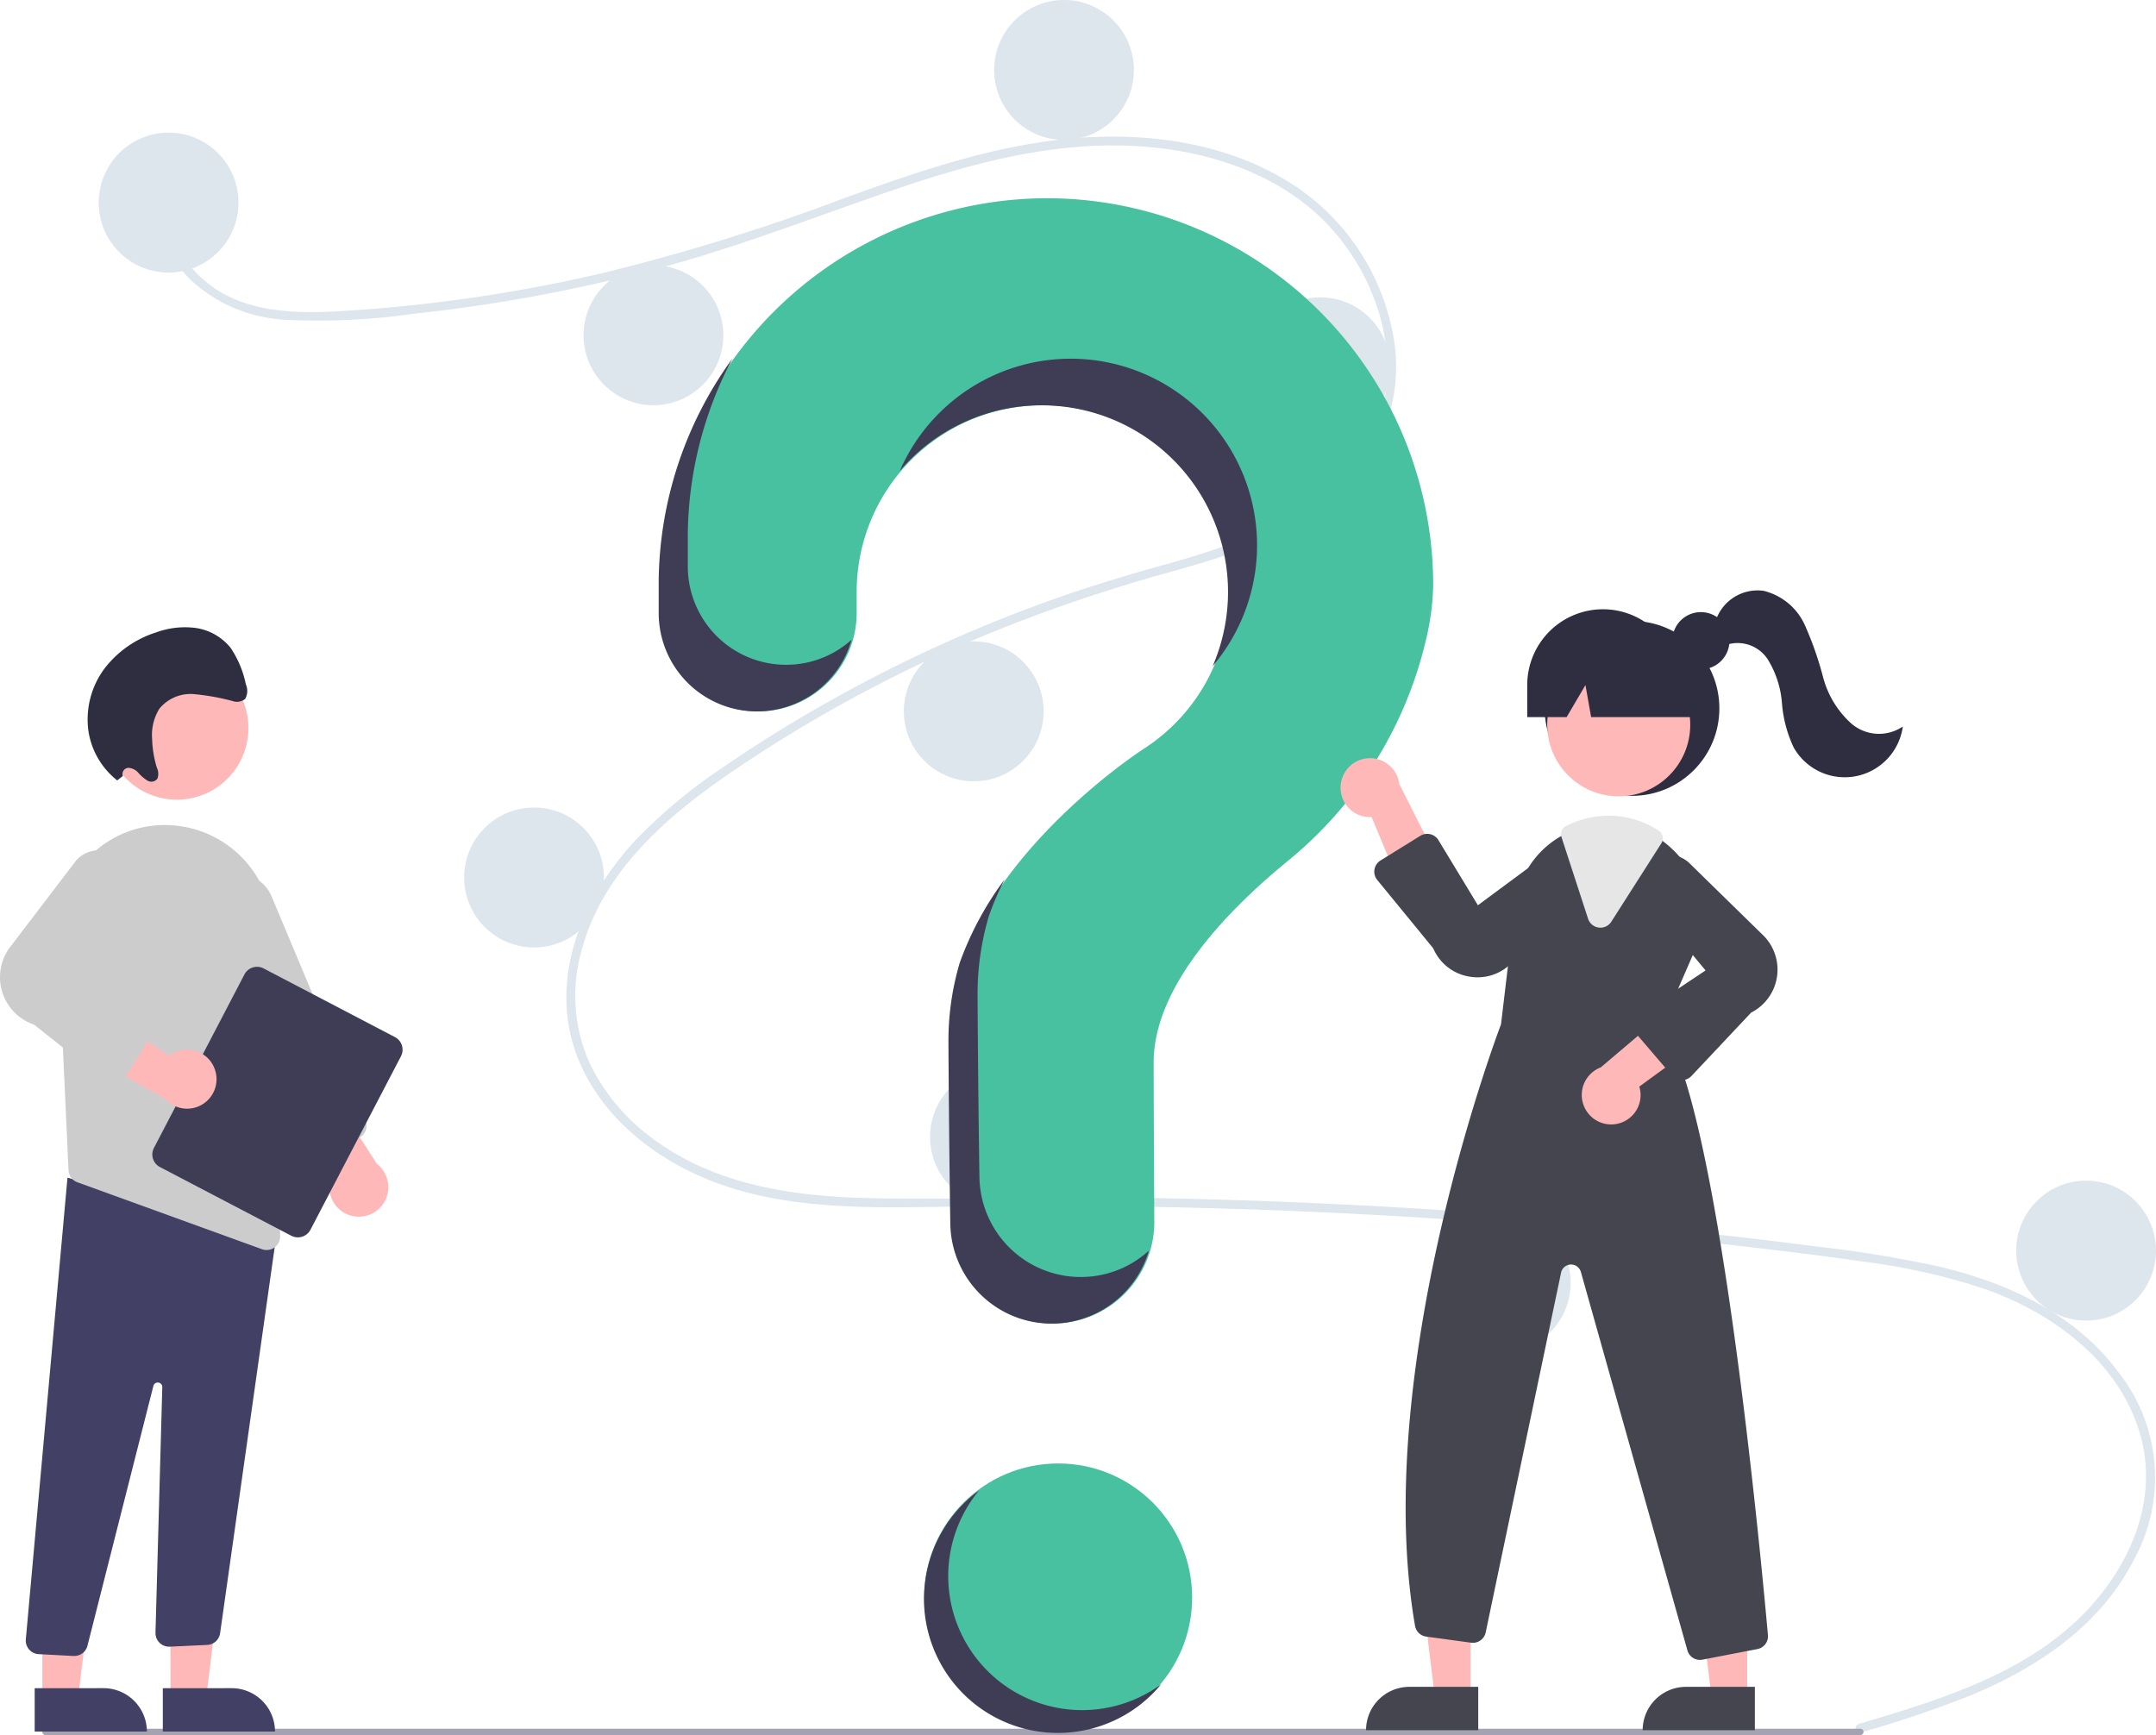 <svg width="292" height="235" fill="none" xmlns="http://www.w3.org/2000/svg"><g clip-path="url(#clip0_2332_1039)"><path d="M143.317 234.549c10.019 0 18.141-8.132 18.141-18.163 0-10.032-8.122-18.164-18.141-18.164-10.019 0-18.142 8.132-18.142 18.164 0 10.031 8.123 18.163 18.142 18.163z" fill="#48C1A1"/><path d="M251.698 233.528c10.15-3.051 20.94-6.236 28.989-13.489 7.193-6.483 12.048-16.383 9.069-26.106-2.979-9.722-11.88-16.172-21.077-19.39a86.387 86.387 0 00-16.126-3.633c-5.93-.865-11.885-1.573-17.838-2.254a818.752 818.752 0 00-72.585-5.06c-11.991-.302-23.964-.294-35.95-.12-10.703.156-21.976.156-31.906-4.403-7.72-3.542-14.73-9.978-16.882-18.453-2.484-9.774 2.098-19.729 8.67-26.809a70.227 70.227 0 0111.688-9.76 184.366 184.366 0 0114.015-8.76 194.94 194.94 0 0129.487-13.611c5.027-1.83 10.122-3.409 15.273-4.866a130.564 130.564 0 0012.897-4.141c8.118-3.24 15.839-8.731 17.908-17.723 1.956-8.525-1.342-17.773-7.124-24.114-6.696-7.328-16.778-10.54-26.448-11.059-10.857-.583-21.463 2.138-31.668 5.59-10.883 3.682-21.533 7.917-32.647 10.9a219.421 219.421 0 01-33.6 6.253 91.033 91.033 0 01-16.863.807 20.377 20.377 0 01-12.79-5.085 12.667 12.667 0 01-4.117-10.914c.111-.752 1.246-.432 1.142.312-.738 5.035 2.681 9.677 6.895 12.055 4.87 2.747 10.797 2.751 16.219 2.437a211.874 211.874 0 0034.908-5.054 280.317 280.317 0 0033.013-10.202c10.315-3.742 20.867-7.39 31.882-8.201 9.563-.703 19.621.692 27.952 5.695a30.943 30.943 0 0114.42 20.145 23.362 23.362 0 01-6.862 22.238c-6.438 5.942-15.261 8.481-23.488 10.82a214.988 214.988 0 00-30.521 10.939 191.519 191.519 0 00-28.712 16.161c-8.774 6.003-17.432 13.557-20.207 24.265a22.378 22.378 0 001.109 14.99 27.382 27.382 0 008.78 10.432c8.802 6.486 19.898 7.817 30.53 7.952 11.943.155 23.886-.255 35.832-.058a819.947 819.947 0 0191.094 6.586c5.467.61 10.9 1.495 16.279 2.65 9.529 2.214 18.802 6.472 24.726 14.562a23.047 23.047 0 011.959 25.179c-4.549 8.961-13.069 14.656-22.113 18.398a157.12 157.12 0 01-14.888 5.033.594.594 0 01-.312-1.143l-.012.009z" fill="#DDE5ED"/><path d="M22.832 36.918c5.227 0 9.465-4.243 9.465-9.476 0-5.234-4.238-9.476-9.465-9.476-5.227 0-9.465 4.242-9.465 9.476 0 5.233 4.238 9.476 9.465 9.476zm65.666 17.967c5.227 0 9.465-4.243 9.465-9.476 0-5.234-4.237-9.476-9.465-9.476-5.227 0-9.465 4.242-9.465 9.476 0 5.233 4.238 9.476 9.465 9.476zm55.608-35.933c5.228 0 9.465-4.242 9.465-9.476 0-5.233-4.237-9.476-9.465-9.476-5.227 0-9.464 4.243-9.464 9.476 0 5.234 4.237 9.476 9.464 9.476zm34.706 40.276c5.227 0 9.465-4.242 9.465-9.476 0-5.233-4.238-9.476-9.465-9.476-5.227 0-9.465 4.243-9.465 9.476 0 5.234 4.238 9.476 9.465 9.476zm-46.933 46.594c5.227 0 9.465-4.242 9.465-9.476 0-5.234-4.238-9.476-9.465-9.476-5.227 0-9.465 4.242-9.465 9.476 0 5.234 4.238 9.476 9.465 9.476zM72.328 128.33c5.227 0 9.465-4.243 9.465-9.477 0-5.233-4.238-9.476-9.465-9.476-5.227 0-9.465 4.243-9.465 9.476 0 5.234 4.238 9.477 9.465 9.477zm63.1 35.142c5.227 0 9.465-4.243 9.465-9.477 0-5.233-4.238-9.476-9.465-9.476-5.227 0-9.465 4.243-9.465 9.476 0 5.234 4.238 9.477 9.465 9.477zm67.835 19.743c5.228 0 9.465-4.243 9.465-9.477 0-5.233-4.237-9.476-9.465-9.476-5.227 0-9.464 4.243-9.464 9.476 0 5.234 4.237 9.477 9.464 9.477zm79.272-4.344c5.227 0 9.465-4.243 9.465-9.476 0-5.234-4.238-9.477-9.465-9.477-5.227 0-9.465 4.243-9.465 9.477 0 5.233 4.238 9.476 9.465 9.476z" fill="#DDE5ED"/><path d="M141.375 26.852a52.469 52.469 0 00-36.466 15.256 52.594 52.594 0 00-15.506 36.397v4.522c0 3.534 1.402 6.923 3.898 9.422a13.301 13.301 0 0014.507 2.886 13.312 13.312 0 007.206-7.22 13.342 13.342 0 001.011-5.105v-2.847a25.295 25.295 0 013.307-12.51 25.263 25.263 0 019.06-9.232 25.216 25.216 0 0124.985-.435 25.261 25.261 0 019.375 8.91 25.301 25.301 0 01.865 25.004 25.264 25.264 0 01-8.736 9.538s-18.942 12.209-24.716 28.957a37.15 37.15 0 00-1.528 10.569c0 1.471.087 14.344.254 24.79a13.742 13.742 0 004.097 9.569 13.708 13.708 0 0019.357-.11 13.755 13.755 0 003.989-9.771c-.058-9.566-.089-20.708-.089-21.515 0-10.29 9.909-20.531 18.048-27.213a54.814 54.814 0 0018.827-30.01c.599-2.435.93-4.929.986-7.436a52.47 52.47 0 00-4.022-20.147 52.42 52.42 0 00-11.447-17.052 52.351 52.351 0 00-17.114-11.338 52.297 52.297 0 00-20.151-3.88l.003.001z" fill="#48C1A1"/><path d="M252.034 235.001H6.082a.428.428 0 01-.35-.424.434.434 0 01.35-.424h245.952a.435.435 0 01.35.424.43.43 0 01-.35.424z" fill="#A5A3B2"/><path d="M221.033 107.796c6.534 0 11.832-5.304 11.832-11.846s-5.298-11.846-11.832-11.846c-6.535 0-11.832 5.304-11.832 11.846s5.297 11.846 11.832 11.846z" fill="#2F2E41"/><path d="M199.166 229.86h-4.827l-2.3-18.672h7.127v18.672z" fill="#FEB8B8"/><path d="M190.882 228.478h9.325v5.878h-15.196a5.88 5.88 0 011.72-4.156 5.868 5.868 0 014.151-1.722z" fill="#454550"/><path d="M236.633 229.86h-4.827l-2.3-18.672h7.127v18.672z" fill="#FEB8B8"/><path d="M228.347 228.478h9.325v5.878h-15.196a5.88 5.88 0 011.72-4.156 5.868 5.868 0 014.151-1.722z" fill="#454550"/><path d="M219.234 107.863c5.35 0 9.686-4.342 9.686-9.697 0-5.356-4.336-9.698-9.686-9.698-5.349 0-9.686 4.342-9.686 9.698 0 5.355 4.337 9.697 9.686 9.697z" fill="#FEB8B8"/><path d="M225.009 139.151l4.333-9.97a12.398 12.398 0 00-2.741-14.057 12.506 12.506 0 00-1.211-1.054 12.188 12.188 0 00-7.489-2.594 12.67 12.67 0 00-5.285 1.177c-.142.064-.28.131-.422.198-.272.131-.54.273-.8.418a12.505 12.505 0 00-6.192 9.429l-1.912 16.048c-.481 1.26-17.645 46.748-11.642 81.475a1.766 1.766 0 001.506 1.449l6.086.829a1.77 1.77 0 001.976-1.394l10.21-48.729a1.385 1.385 0 011.306-1.099c.309-.01.612.084.862.266.249.183.43.444.514.742l14.426 51.246a1.766 1.766 0 002.043 1.265l7.434-1.433a1.762 1.762 0 001.431-1.899c-1.091-12.2-6.897-73.298-14.433-82.313z" fill="#454550"/><path d="M181.59 106.243a3.975 3.975 0 002.481 4.153 3.984 3.984 0 001.697.271l5.415 13.027 4.095-6.08-5.769-11.439a3.998 3.998 0 00-1.335-2.499 3.986 3.986 0 00-6.584 2.566v.001zm37.109 46.028a3.974 3.974 0 003.323-5.098l11.392-8.307-6.851-2.571-9.767 8.283a3.996 3.996 0 00-.84 7.023 3.984 3.984 0 002.749.672l-.006-.002z" fill="#FEB8B8"/><path d="M200.127 132.375c-.436 0-.872-.043-1.3-.128a6.425 6.425 0 01-4.712-3.796l-7.585-9.261a1.786 1.786 0 01-.379-1.418 1.779 1.779 0 01.816-1.22l5.397-3.344a1.782 1.782 0 011.348-.217 1.774 1.774 0 011.104.804l5.345 8.819 10.239-7.576a3.827 3.827 0 014.881 1.144 3.84 3.84 0 01-.421 5.001l-10.218 9.332a6.405 6.405 0 01-4.515 1.86zm27.667 13.926h-.042a1.774 1.774 0 01-1.306-.623l-4.798-5.605a1.79 1.79 0 01-.411-1.399 1.78 1.78 0 01.774-1.236l8.985-5.996-8.14-9.798a3.844 3.844 0 01.862-4.942 3.833 3.833 0 015.009.132l9.893 9.679a6.541 6.541 0 012.062 5.7 6.52 6.52 0 01-3.512 4.938l-8.085 8.589a1.778 1.778 0 01-1.291.558v.003z" fill="#454550"/><path d="M216.772 125.651a1.758 1.758 0 01-1.694-1.225l-3.605-11.07a1.221 1.221 0 01.623-1.47l.117-.055c.106-.05.212-.1.311-.156a12.837 12.837 0 015.365-1.194c2.406.005 4.758.712 6.768 2.036a1.24 1.24 0 01.355 1.696l-6.765 10.602a1.748 1.748 0 01-1.475.836z" fill="#E6E6E6"/><path d="M230.361 90.662a3.873 3.873 0 003.871-3.876 3.873 3.873 0 00-3.871-3.876 3.874 3.874 0 00-3.872 3.876 3.874 3.874 0 003.872 3.876z" fill="#2F2E41"/><path d="M217.096 82.523a10.251 10.251 0 00-7.251 3.007 10.273 10.273 0 00-3.003 7.26v4.343h5.335l2.552-4.343.767 4.343h16.195l-4.339-4.343c0-2.723-1.08-5.334-3.003-7.26a10.252 10.252 0 00-7.253-3.007zm15.255 1.607a5.97 5.97 0 016.5-4.105 8.281 8.281 0 015.579 4.617 45.554 45.554 0 012.481 7.078 12.82 12.82 0 003.862 6.312 5.742 5.742 0 006.937.374 7.949 7.949 0 01-6.374 6.731 7.937 7.937 0 01-8.407-3.895 17.203 17.203 0 01-1.59-6.023 13.174 13.174 0 00-1.917-5.9 4.87 4.87 0 00-5.45-2.026l-1.621-3.162z" fill="#2F2E41"/><path d="M106.462 90.044a13.301 13.301 0 01-9.41-3.903 13.334 13.334 0 01-3.898-9.42v-4.522a51.978 51.978 0 016.058-23.657 52.086 52.086 0 00-10 29.974v4.522c0 3.534 1.401 6.923 3.897 9.422a13.301 13.301 0 009.41 3.903 13.306 13.306 0 008.034-2.702 13.33 13.33 0 004.779-7.008 13.249 13.249 0 01-8.87 3.391zm35.813-35.114a25.217 25.217 0 0111.577 3.448 25.249 25.249 0 018.652 8.438 25.3 25.3 0 011.728 23.42 25.301 25.301 0 001.844-30.306 25.261 25.261 0 00-7.708-7.518 25.216 25.216 0 00-30.211 2.635 25.265 25.265 0 00-6.292 8.739 25.19 25.19 0 019.176-6.806 25.159 25.159 0 0111.234-2.05zm4.097 118.036a13.708 13.708 0 01-9.624-3.944 13.752 13.752 0 01-4.097-9.571 2549.373 2549.373 0 01-.253-24.79 37.15 37.15 0 011.527-10.569 37.714 37.714 0 012.166-5.016 43.495 43.495 0 00-6.11 11.333 37.15 37.15 0 00-1.528 10.569c0 1.471.086 14.344.254 24.79a13.74 13.74 0 004.097 9.569 13.71 13.71 0 0017.855 1.197 13.739 13.739 0 004.941-7.141 13.655 13.655 0 01-9.228 3.573z" fill="#3F3D56"/><path d="M23.089 230.04h4.827l2.3-18.671H23.08l.01 18.671z" fill="#FFB8B8"/><path d="M37.247 234.537l-15.195.001v-5.878l9.324-.001c1.557 0 3.05.619 4.151 1.722a5.88 5.88 0 011.72 4.156z" fill="#424065"/><path d="M5.735 230.04h4.828l2.307-18.667H5.734l.001 18.667z" fill="#FFB8B8"/><path d="M19.893 234.537l-15.195.001v-5.878l9.324-.001c1.557 0 3.05.619 4.152 1.722a5.88 5.88 0 011.72 4.156zM9.96 224.3l-4.723-.25a1.84 1.84 0 01-1.646-1.242 1.849 1.849 0 01-.097-.719l5.645-62.573 25.995 7.016 2.504-.684-7.831 55.393a1.851 1.851 0 01-1.713 1.559l-5.09.237a1.853 1.853 0 01-1.388-.52 1.842 1.842 0 01-.558-1.374l.922-33.247a.614.614 0 00-1.216-.141l-8.896 35.068a1.835 1.835 0 01-1.802 1.471l-.106.006z" fill="#424065"/><path d="M23.956 108.317c5.35 0 9.686-4.342 9.686-9.698 0-5.356-4.337-9.697-9.686-9.697-5.35 0-9.686 4.341-9.686 9.697 0 5.356 4.337 9.698 9.686 9.698z" fill="#FFB8B8"/><path d="M7.83 127.113l1.065 23.008.384 8.371a1.833 1.833 0 001.213 1.648l24.98 9.06c.202.075.415.112.63.11a1.819 1.819 0 001.321-.554 1.837 1.837 0 00.519-1.337l-1.025-41.369a14.593 14.593 0 00-3.528-9.23 14.559 14.559 0 00-8.597-4.858 39.401 39.401 0 00-.733-.106 14.289 14.289 0 00-11.502 3.728 14.706 14.706 0 00-4.727 11.529z" fill="#CCC"/><path d="M47.402 164.61a3.968 3.968 0 01-2.567-2.474 3.978 3.978 0 01.449-3.538l-8.471-11.277 7.31-.452 6.923 10.778a3.992 3.992 0 011.092 5.012 3.991 3.991 0 01-4.738 1.952l.002-.001z" fill="#FFB8B8"/><path d="M41.447 156.556a1.842 1.842 0 01-1.003-.995l-12.77-30.442a4.925 4.925 0 012.667-6.357 4.913 4.913 0 016.398 2.549l12.77 30.441a1.848 1.848 0 01-.986 2.417l-5.665 2.38a1.817 1.817 0 01-1.411.007z" fill="#CCC"/><path d="M20.85 155.481l12.256-23.497a1.925 1.925 0 012.593-.815l17.791 9.303a1.926 1.926 0 01.815 2.596l-12.257 23.497a1.924 1.924 0 01-2.593.815l-17.791-9.303a1.925 1.925 0 01-.814-2.596z" fill="#3F3D56"/><path d="M29.062 144.747a3.973 3.973 0 00-2.618-2.42 3.967 3.967 0 00-3.502.658l-11.744-7.796-.02 7.328 11.156 6.283a3.982 3.982 0 005.06.796 3.996 3.996 0 001.668-4.849z" fill="#FFB8B8"/><path d="M14.213 146.395l-9.599-7.612a6.765 6.765 0 01-4.348-4.547 6.784 6.784 0 011.263-6.167l8.72-11.434a3.98 3.98 0 016.854 1.28 3.99 3.99 0 01-.098 2.773l-6.895 11.293 10.132 4.811a1.841 1.841 0 01.979 1.153 1.846 1.846 0 01-.211 1.498l-4.09 6.481a1.846 1.846 0 01-1.247.834h-.03a1.848 1.848 0 01-1.43-.363z" fill="#CCC"/><path d="M16.636 105.114a.84.84 0 01.369-.998.834.834 0 01.363-.115 1.95 1.95 0 011.37.677c.35.405.759.756 1.212 1.041a1.038 1.038 0 001.371-.248 1.907 1.907 0 00-.073-1.482 14.596 14.596 0 01-.643-3.857 6.8 6.8 0 01.97-4.126 5.452 5.452 0 014.672-1.99 31.36 31.36 0 015.248.936 1.76 1.76 0 001.713-.288 2.216 2.216 0 00.088-1.975 13.729 13.729 0 00-2.075-4.957 7.451 7.451 0 00-4.758-2.682 11.399 11.399 0 00-5.31.604 14.236 14.236 0 00-6.973 4.864 11.548 11.548 0 00-2.2 8.53 10.533 10.533 0 003.893 6.656l.763-.59z" fill="#2F2E41"/><path d="M139.32 230.118a18.123 18.123 0 01-6.663-4.989 18.172 18.172 0 01-3.762-15.774 18.179 18.179 0 013.693-7.466 18.16 18.16 0 00-7.371 12.992 18.18 18.18 0 004.853 14.129 18.128 18.128 0 0027.19-.876 18.116 18.116 0 01-17.944 1.984h.004z" fill="#3F3D56"/></g><defs><clipPath id="clip0_2332_1039"><path fill="#fff" d="M0 0h292v235H0z"/></clipPath></defs></svg>